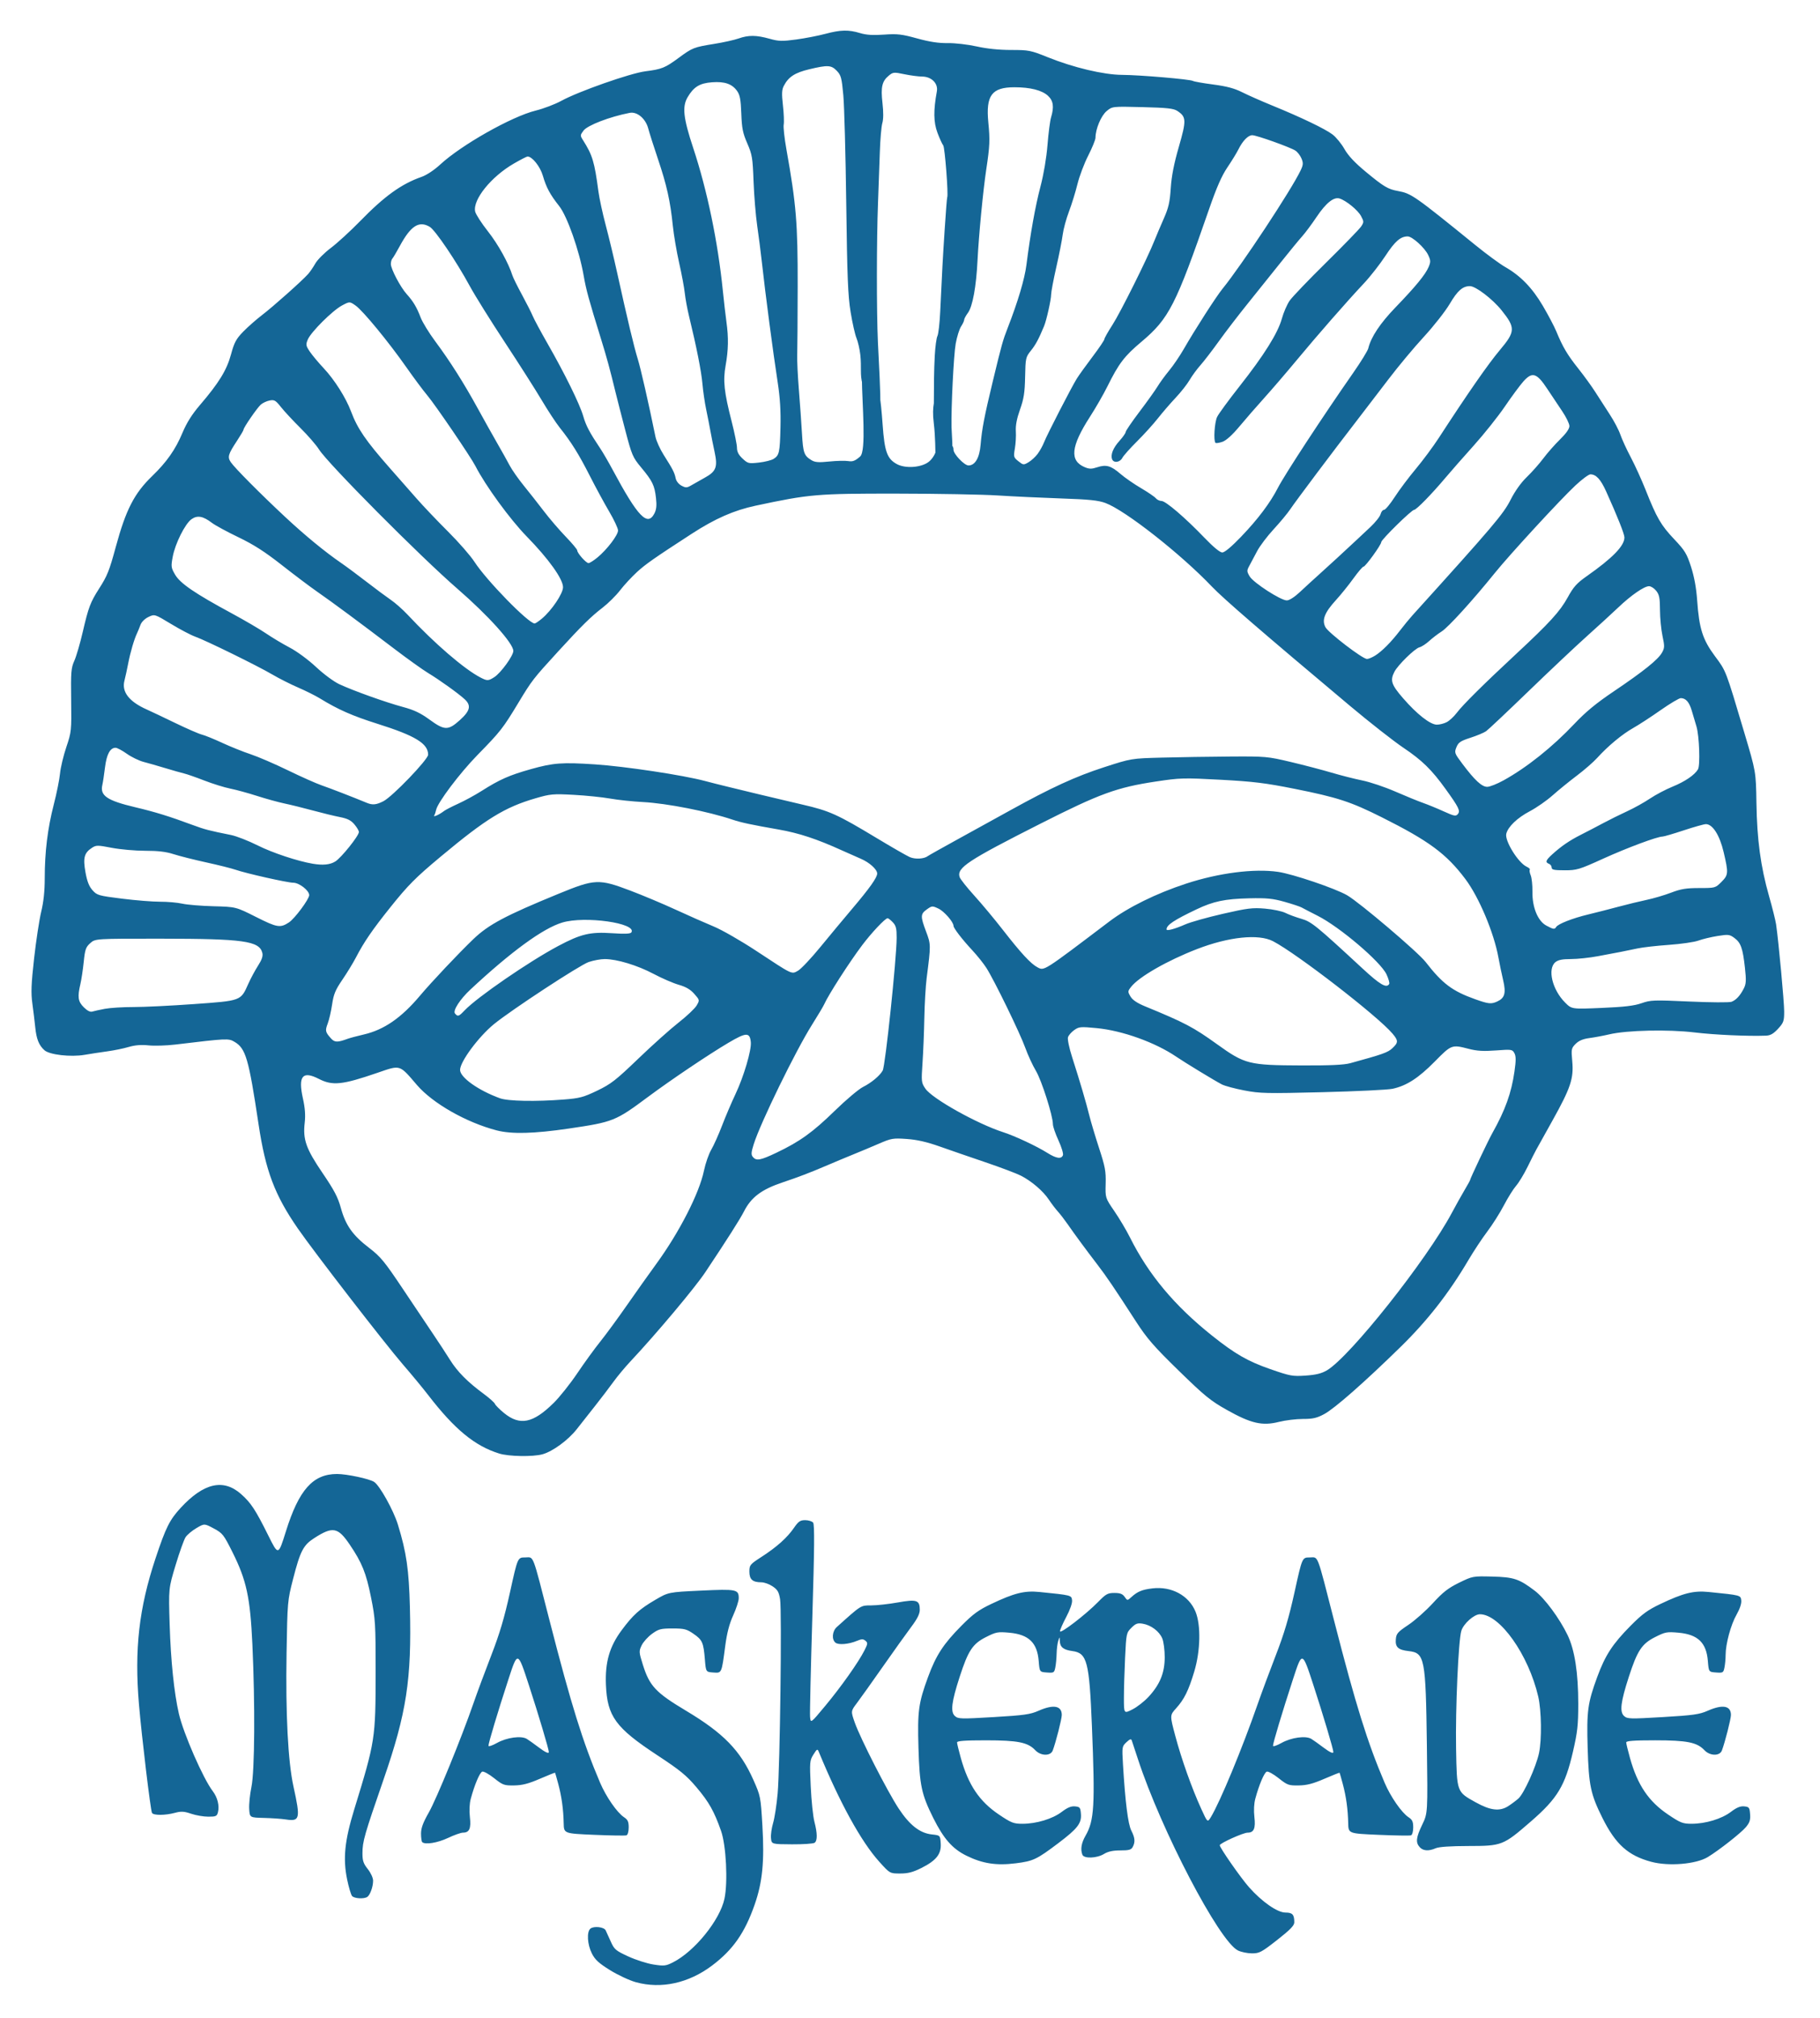 <svg xmlns:inkscape="http://www.inkscape.org/namespaces/inkscape" xmlns:sodipodi="http://sodipodi.sourceforge.net/DTD/sodipodi-0.dtd" xmlns="http://www.w3.org/2000/svg" xmlns:svg="http://www.w3.org/2000/svg" width="332mm" height="368mm" viewBox="0 0 332 368" id="svg5" xml:space="preserve" inkscape:version="1.2.2 (732a01da63, 2022-12-09)" sodipodi:docname="Logo Maskerade 2023 Netagent24 gro.svg"><defs id="defs2"></defs><g inkscape:label="Ebene 1" inkscape:groupmode="layer" id="layer1"><path style="fill:#146696;fill-opacity:1;stroke-width:0.325;stroke-dasharray:none" d="m 115.98,361.456 c -1.158,-0.319 -3.27,-1.304 -4.695,-2.188 -2.065,-1.282 -2.738,-1.901 -3.319,-3.05 -0.83,-1.644 -0.965,-3.944 -0.264,-4.525 0.617,-0.512 2.485,-0.306 2.78,0.306 0.128,0.267 0.547,1.189 0.931,2.048 0.642,1.439 0.894,1.654 3.185,2.712 1.368,0.632 3.443,1.297 4.611,1.478 1.936,0.3 2.25,0.264 3.575,-0.408 3.928,-1.993 8.546,-7.703 9.37,-11.586 0.646,-3.046 0.31,-9.72 -0.623,-12.375 -1.258,-3.577 -2.197,-5.246 -4.467,-7.933 -1.845,-2.184 -2.974,-3.108 -7.203,-5.89 -7.565,-4.978 -9.088,-7.067 -9.328,-12.791 -0.174,-4.141 0.642,-6.981 2.864,-9.974 2.068,-2.786 3.239,-3.844 6.127,-5.536 2.411,-1.413 2.411,-1.413 8.348,-1.692 6.484,-0.305 6.887,-0.224 6.887,1.395 0,0.488 -0.455,1.891 -1.012,3.117 -0.707,1.557 -1.143,3.226 -1.446,5.529 -0.673,5.117 -0.624,5.008 -2.195,4.894 -1.337,-0.098 -1.337,-0.098 -1.522,-2.364 -0.255,-3.117 -0.461,-3.58 -2.08,-4.694 -1.259,-0.866 -1.675,-0.972 -3.815,-0.972 -2.16,0 -2.539,0.099 -3.756,0.98 -0.744,0.539 -1.594,1.485 -1.888,2.101 -0.51,1.069 -0.5,1.232 0.223,3.534 1.217,3.881 2.342,5.079 7.877,8.389 6.828,4.084 9.888,7.223 12.278,12.598 1.311,2.947 1.338,3.081 1.649,8.338 0.389,6.55 0.018,10.333 -1.417,14.436 -1.795,5.133 -3.943,8.208 -7.737,11.073 -4.284,3.235 -9.295,4.332 -13.938,3.052 z m 109.839,-5.784 c -3.424,-1.688 -14,-21.924 -18.249,-34.918 -0.524,-1.603 -1.024,-3.118 -1.112,-3.367 -0.122,-0.348 -0.35,-0.273 -0.98,0.319 -0.803,0.754 -0.817,0.846 -0.628,4.015 0.407,6.836 0.919,10.911 1.518,12.086 0.677,1.328 0.744,2.095 0.261,2.997 -0.274,0.511 -0.688,0.626 -2.259,0.626 -1.352,0 -2.238,0.192 -2.984,0.646 -1.312,0.8 -3.654,0.881 -3.94,0.137 -0.38,-0.991 -0.189,-2.138 0.581,-3.477 1.59,-2.767 1.746,-5.458 1.159,-19.97 -0.476,-11.776 -0.88,-13.329 -3.557,-13.688 -1.631,-0.219 -2.256,-0.711 -2.297,-1.813 -0.032,-0.851 -0.032,-0.851 -0.292,-0.041 -0.143,0.445 -0.274,1.483 -0.291,2.307 -0.018,0.824 -0.125,1.96 -0.238,2.526 -0.195,0.977 -0.272,1.023 -1.538,0.931 -1.332,-0.098 -1.332,-0.098 -1.494,-2.098 -0.271,-3.343 -1.822,-4.837 -5.353,-5.158 -2.115,-0.192 -2.42,-0.135 -4.275,0.801 -2.423,1.223 -3.238,2.457 -4.797,7.266 -1.477,4.555 -1.697,6.367 -0.864,7.121 0.599,0.542 1.041,0.555 7.074,0.198 5.551,-0.328 6.673,-0.486 8.173,-1.148 2.736,-1.207 4.251,-0.936 4.251,0.761 0,0.729 -1.091,5.011 -1.652,6.485 -0.396,1.041 -2.185,1.005 -3.19,-0.065 -1.343,-1.43 -3.18,-1.797 -8.977,-1.797 -3.86,0 -5.285,0.103 -5.285,0.384 0,0.211 0.308,1.486 0.685,2.833 1.384,4.945 3.39,7.921 6.958,10.322 2.259,1.519 2.666,1.679 4.286,1.679 2.55,0 5.482,-0.887 7.166,-2.167 1.05,-0.798 1.718,-1.075 2.428,-1.005 0.897,0.088 0.988,0.208 1.077,1.428 0.122,1.663 -0.65,2.652 -4.11,5.264 -3.957,2.987 -4.582,3.284 -7.769,3.686 -3.543,0.447 -6.074,0.058 -9.005,-1.385 -2.555,-1.258 -4.155,-3.076 -6.055,-6.88 -2.154,-4.314 -2.496,-5.934 -2.698,-12.779 -0.198,-6.708 0.002,-8.184 1.753,-12.945 1.453,-3.953 2.798,-6.013 6.092,-9.336 2.113,-2.131 3.112,-2.861 5.423,-3.96 4.21,-2.002 6.076,-2.466 8.808,-2.19 5.843,0.59 5.835,0.588 5.942,1.515 0.059,0.509 -0.364,1.725 -1.052,3.022 -0.633,1.193 -1.151,2.374 -1.151,2.625 0,0.564 4.748,-3.083 6.949,-5.338 1.431,-1.466 1.756,-1.646 2.977,-1.646 1.043,0 1.489,0.169 1.867,0.71 0.497,0.71 0.497,0.71 1.233,0.041 1.118,-1.019 1.96,-1.365 3.858,-1.588 3.469,-0.407 6.62,1.298 7.833,4.237 1.011,2.45 0.912,7.166 -0.23,10.951 -1.049,3.48 -1.822,5.04 -3.316,6.693 -1.142,1.264 -1.142,1.264 -0.13,5.053 1.134,4.249 2.994,9.478 4.718,13.259 1.151,2.526 1.151,2.526 1.772,1.504 1.663,-2.735 5.724,-12.531 8.482,-20.462 0.712,-2.048 2.218,-6.103 3.346,-9.012 1.543,-3.978 2.394,-6.847 3.436,-11.575 1.384,-6.287 1.384,-6.287 2.744,-6.287 1.643,0 1.22,-1.097 4.496,11.656 3.912,15.232 6.032,22.029 9.172,29.407 1.098,2.58 3.115,5.488 4.384,6.319 0.676,0.443 0.843,0.809 0.843,1.85 0,0.745 -0.173,1.36 -0.405,1.444 -0.223,0.08 -2.882,0.039 -5.909,-0.091 -5.504,-0.237 -5.504,-0.237 -5.544,-2.105 -0.055,-2.568 -0.378,-4.9 -0.997,-7.198 -0.288,-1.069 -0.546,-1.977 -0.574,-2.019 -0.028,-0.042 -1.28,0.455 -2.781,1.104 -2.081,0.899 -3.195,1.187 -4.686,1.209 -1.829,0.027 -2.066,-0.059 -3.662,-1.329 -0.939,-0.747 -1.911,-1.28 -2.161,-1.184 -0.464,0.178 -1.407,2.409 -2.09,4.945 -0.234,0.868 -0.297,2.161 -0.162,3.322 0.242,2.086 -0.091,2.856 -1.235,2.856 -0.799,0 -5.086,1.933 -5.086,2.293 0,0.459 3.811,5.926 5.325,7.638 2.356,2.665 5.187,4.639 6.652,4.639 1.294,0 1.621,0.36 1.621,1.788 0,0.58 -0.75,1.351 -3.124,3.211 -2.869,2.248 -3.246,2.447 -4.614,2.441 -0.819,-0.005 -1.965,-0.242 -2.547,-0.528 z m 17.408,-36.19 c 0,-0.498 -1.886,-6.822 -3.623,-12.147 -2.053,-6.296 -2.053,-6.296 -3.737,-1.133 -1.967,6.029 -3.649,11.626 -3.649,12.141 0,0.199 0.692,-0.028 1.538,-0.503 1.795,-1.009 4.442,-1.37 5.458,-0.744 0.375,0.231 1.308,0.894 2.072,1.473 1.268,0.96 1.94,1.277 1.94,0.914 z m -33.718,-10.05 c 2.087,-2.264 2.952,-4.378 2.956,-7.226 0.002,-1.297 -0.199,-2.841 -0.446,-3.433 -0.544,-1.302 -2.062,-2.441 -3.58,-2.688 -0.937,-0.152 -1.275,-0.028 -2.054,0.75 -0.912,0.912 -0.937,1.032 -1.148,5.434 -0.119,2.476 -0.216,5.792 -0.216,7.369 0,2.868 0,2.868 1.551,2.082 0.853,-0.432 2.175,-1.463 2.937,-2.29 z m -145.291,36.305 c -0.198,-0.239 -0.599,-1.586 -0.891,-2.995 -0.791,-3.818 -0.462,-7.078 1.294,-12.794 3.836,-12.489 3.892,-12.848 3.899,-25.06 0.005,-8.854 -0.043,-9.632 -0.844,-13.631 -0.886,-4.42 -1.649,-6.309 -3.882,-9.601 -2.154,-3.177 -3.091,-3.348 -6.465,-1.183 -2.002,1.285 -2.554,2.349 -3.865,7.454 -1.017,3.959 -1.032,4.134 -1.19,13.562 -0.185,11.05 0.267,19.778 1.26,24.284 1.301,5.907 1.183,6.409 -1.413,6.007 -0.76,-0.118 -2.548,-0.243 -3.972,-0.277 -2.59,-0.063 -2.59,-0.063 -2.69,-1.625 -0.055,-0.859 0.127,-2.66 0.405,-4.001 0.603,-2.914 0.684,-15.036 0.174,-26.06 -0.394,-8.532 -1.072,-11.66 -3.635,-16.783 -1.601,-3.2 -1.801,-3.454 -3.41,-4.316 -1.709,-0.916 -1.709,-0.916 -3.159,-0.066 -0.798,0.467 -1.688,1.213 -1.979,1.656 -0.291,0.443 -1.109,2.732 -1.819,5.085 -1.29,4.278 -1.29,4.278 -1.088,10.821 0.206,6.645 0.809,12.477 1.684,16.284 0.827,3.598 4.421,11.82 6.168,14.11 0.88,1.153 1.258,2.668 0.962,3.848 -0.185,0.737 -0.366,0.821 -1.761,0.821 -0.855,0 -2.264,-0.241 -3.13,-0.537 -1.305,-0.445 -1.815,-0.473 -2.976,-0.162 -1.773,0.474 -3.877,0.483 -4.165,0.018 -0.26,-0.421 -1.874,-13.859 -2.38,-19.816 -0.85,-10.018 0.003,-17.533 3.025,-26.614 1.874,-5.631 2.572,-7.029 4.62,-9.241 4.169,-4.503 7.753,-5.32 10.958,-2.498 1.816,1.599 2.646,2.86 5.007,7.61 1.811,3.642 1.811,3.642 3.192,-0.777 2.376,-7.602 4.934,-10.474 9.329,-10.474 1.799,0 5.902,0.877 6.773,1.447 1.023,0.67 3.533,5.179 4.331,7.78 1.569,5.114 2.012,8.176 2.19,15.131 0.335,13.084 -0.603,19.204 -4.805,31.348 -3.525,10.189 -3.843,11.301 -3.848,13.458 -0.003,1.355 0.172,1.877 0.968,2.878 0.556,0.7 0.971,1.609 0.971,2.128 0,1.106 -0.552,2.629 -1.073,2.96 -0.63,0.401 -2.383,0.287 -2.77,-0.179 z m 96.17,-6.254 c -3.295,-3.65 -7.195,-10.736 -11.023,-20.025 -0.245,-0.595 -0.324,-0.556 -0.98,0.486 -0.68,1.081 -0.703,1.351 -0.495,5.823 0.12,2.579 0.42,5.464 0.667,6.411 0.556,2.136 0.571,3.46 0.044,3.857 -0.223,0.167 -2.08,0.294 -4.128,0.282 -3.724,-0.021 -3.724,-0.021 -3.83,-1.135 -0.058,-0.612 0.115,-1.851 0.385,-2.752 0.27,-0.901 0.642,-3.314 0.826,-5.362 0.432,-4.808 0.793,-33.339 0.448,-35.443 -0.217,-1.324 -0.457,-1.738 -1.361,-2.347 -0.604,-0.407 -1.523,-0.74 -2.043,-0.74 -1.608,0 -2.197,-0.52 -2.197,-1.938 0,-1.213 0.097,-1.331 2.238,-2.716 2.786,-1.802 4.658,-3.479 5.9,-5.284 0.807,-1.172 1.131,-1.395 2.038,-1.395 0.593,0 1.245,0.201 1.448,0.446 0.278,0.335 0.243,4.637 -0.143,17.305 -0.282,9.272 -0.468,17.413 -0.412,18.09 0.102,1.232 0.102,1.232 2.788,-1.999 2.895,-3.482 6.04,-7.93 7.136,-10.093 0.611,-1.205 0.629,-1.388 0.179,-1.761 -0.41,-0.34 -0.691,-0.338 -1.528,0.013 -1.522,0.636 -3.394,0.795 -3.946,0.336 -0.719,-0.597 -0.588,-2.096 0.249,-2.848 4.508,-4.053 4.337,-3.946 6.299,-3.946 1.012,0 3.19,-0.241 4.84,-0.536 3.435,-0.614 3.998,-0.426 3.998,1.337 0,0.745 -0.446,1.64 -1.555,3.117 -0.855,1.14 -3.188,4.403 -5.184,7.252 -1.996,2.849 -4.129,5.842 -4.74,6.651 -1.11,1.47 -1.11,1.47 -0.375,3.562 1.011,2.876 5.953,12.547 7.995,15.646 2.007,3.045 3.876,4.505 6.065,4.739 1.518,0.162 1.518,0.162 1.615,1.656 0.125,1.923 -0.815,3.105 -3.561,4.477 -1.522,0.76 -2.414,0.99 -3.847,0.99 -1.865,0 -1.865,0 -3.809,-2.154 z m 140.829,0.023 c -4.221,-1.135 -6.502,-3.183 -8.904,-7.994 -2.154,-4.314 -2.496,-5.934 -2.698,-12.779 -0.198,-6.708 0.002,-8.184 1.753,-12.945 1.453,-3.953 2.798,-6.013 6.092,-9.336 2.113,-2.131 3.112,-2.861 5.423,-3.96 4.21,-2.002 6.076,-2.466 8.808,-2.19 5.889,0.595 5.834,0.581 5.946,1.557 0.063,0.551 -0.269,1.545 -0.866,2.59 -1.038,1.817 -1.989,5.328 -1.989,7.342 0,0.679 -0.093,1.697 -0.206,2.263 -0.195,0.977 -0.272,1.023 -1.538,0.931 -1.332,-0.098 -1.332,-0.098 -1.494,-2.098 -0.271,-3.343 -1.822,-4.837 -5.353,-5.158 -2.115,-0.192 -2.42,-0.135 -4.275,0.801 -2.423,1.223 -3.238,2.457 -4.797,7.266 -1.477,4.555 -1.697,6.367 -0.864,7.121 0.599,0.542 1.041,0.555 7.074,0.198 5.551,-0.328 6.673,-0.486 8.173,-1.148 2.736,-1.207 4.251,-0.936 4.251,0.761 0,0.729 -1.091,5.011 -1.652,6.485 -0.396,1.041 -2.185,1.005 -3.19,-0.065 -1.343,-1.43 -3.18,-1.797 -8.977,-1.797 -3.86,0 -5.285,0.103 -5.285,0.384 0,0.211 0.308,1.486 0.685,2.833 1.384,4.945 3.39,7.921 6.958,10.322 2.258,1.519 2.666,1.679 4.285,1.679 2.55,0 5.482,-0.887 7.166,-2.167 1.05,-0.798 1.718,-1.075 2.428,-1.005 0.897,0.088 0.988,0.208 1.077,1.428 0.078,1.06 -0.081,1.543 -0.775,2.368 -0.897,1.066 -4.916,4.22 -6.939,5.447 -2.148,1.302 -7.138,1.72 -10.32,0.864 z m -42.237,-2.67 c -0.771,-0.852 -0.668,-1.766 0.467,-4.119 1.003,-2.08 1.003,-2.08 0.841,-14.469 -0.208,-15.888 -0.391,-16.835 -3.315,-17.165 -1.928,-0.217 -2.471,-0.716 -2.351,-2.157 0.087,-1.035 0.335,-1.319 2.279,-2.618 1.2,-0.801 3.216,-2.587 4.48,-3.968 1.839,-2.008 2.795,-2.753 4.78,-3.724 2.462,-1.203 2.509,-1.212 6.037,-1.124 3.95,0.098 4.923,0.422 7.777,2.591 1.804,1.371 4.496,5.009 5.981,8.083 1.297,2.685 1.949,6.89 1.946,12.55 -0.002,3.873 -0.143,5.141 -0.967,8.709 -1.432,6.203 -2.821,8.509 -7.639,12.691 -5.1,4.427 -5.289,4.501 -11.464,4.51 -3.239,0.005 -5.342,0.148 -5.93,0.405 -1.287,0.561 -2.301,0.494 -2.924,-0.195 z m 16.139,-7.476 c 0.534,-0.34 1.366,-0.959 1.847,-1.375 1.006,-0.868 3.233,-5.765 3.776,-8.3 0.524,-2.45 0.453,-7.748 -0.138,-10.296 -1.773,-7.646 -6.999,-15.024 -10.641,-15.024 -1.062,0 -2.974,1.699 -3.388,3.011 -0.534,1.693 -1.092,14.179 -0.96,21.482 0.145,7.998 0.099,7.873 3.596,9.813 2.677,1.485 4.353,1.68 5.909,0.689 z m -198.101,6.557 c -0.119,-0.119 -0.216,-0.822 -0.216,-1.564 0,-0.996 0.368,-1.993 1.41,-3.823 1.417,-2.486 5.978,-13.635 8.172,-19.977 0.647,-1.87 2.099,-5.779 3.227,-8.688 1.541,-3.975 2.394,-6.85 3.435,-11.575 1.384,-6.287 1.384,-6.287 2.744,-6.287 1.643,0 1.22,-1.097 4.496,11.656 3.912,15.232 6.032,22.029 9.172,29.407 1.098,2.58 3.115,5.488 4.384,6.319 0.676,0.443 0.843,0.809 0.843,1.85 0,0.745 -0.173,1.36 -0.405,1.444 -0.223,0.08 -2.882,0.039 -5.909,-0.091 -5.504,-0.237 -5.504,-0.237 -5.544,-2.105 -0.055,-2.568 -0.378,-4.9 -0.997,-7.198 -0.288,-1.069 -0.546,-1.977 -0.574,-2.019 -0.028,-0.042 -1.28,0.455 -2.781,1.104 -2.081,0.899 -3.195,1.187 -4.686,1.209 -1.829,0.027 -2.066,-0.059 -3.662,-1.329 -0.939,-0.747 -1.911,-1.28 -2.161,-1.184 -0.464,0.178 -1.407,2.409 -2.09,4.945 -0.234,0.868 -0.297,2.161 -0.162,3.322 0.244,2.099 -0.091,2.855 -1.261,2.856 -0.379,1.3e-4 -1.613,0.437 -2.742,0.971 -1.905,0.901 -4.181,1.267 -4.693,0.755 z M 100.115,319.482 c 0,-0.498 -1.886,-6.822 -3.623,-12.147 -2.053,-6.296 -2.053,-6.296 -3.737,-1.133 -1.967,6.029 -3.649,11.626 -3.649,12.141 0,0.199 0.692,-0.028 1.538,-0.503 1.795,-1.009 4.442,-1.37 5.458,-0.744 0.375,0.231 1.308,0.894 2.072,1.473 1.268,0.96 1.941,1.277 1.941,0.914 z m -9.066,-54.43 c -4.454,-1.385 -8.137,-4.419 -12.952,-10.674 -0.96,-1.247 -3.016,-3.735 -4.57,-5.529 -3.303,-3.815 -16.204,-20.502 -19.2,-24.835 -4.229,-6.117 -5.886,-10.514 -7.163,-19.013 -1.803,-11.993 -2.332,-13.808 -4.385,-15.02 -1.099,-0.649 -1.319,-0.639 -10.814,0.499 -1.599,0.192 -3.791,0.258 -4.871,0.147 -1.345,-0.138 -2.488,-0.046 -3.628,0.293 -0.915,0.272 -2.657,0.629 -3.871,0.794 -1.214,0.165 -3.093,0.453 -4.175,0.639 -2.526,0.436 -6.398,-0.01 -7.318,-0.843 -1.004,-0.908 -1.454,-2.029 -1.669,-4.156 -0.108,-1.068 -0.347,-3.031 -0.53,-4.361 -0.269,-1.954 -0.207,-3.538 0.321,-8.256 0.36,-3.211 0.943,-7.03 1.295,-8.486 0.432,-1.785 0.641,-3.767 0.641,-6.084 0,-4.801 0.526,-9.098 1.647,-13.448 0.528,-2.048 1.042,-4.598 1.142,-5.666 0.101,-1.068 0.616,-3.231 1.146,-4.805 0.939,-2.793 0.961,-2.999 0.887,-8.58 -0.068,-5.139 -0.01,-5.866 0.579,-7.175 0.36,-0.801 1.056,-3.189 1.547,-5.306 1.031,-4.444 1.379,-5.365 2.961,-7.838 1.507,-2.356 1.866,-3.251 3.055,-7.627 1.846,-6.79 3.368,-9.752 6.628,-12.902 2.66,-2.57 4.249,-4.834 5.519,-7.862 0.781,-1.863 1.739,-3.388 3.195,-5.089 3.474,-4.056 4.892,-6.364 5.67,-9.228 0.597,-2.197 0.935,-2.828 2.224,-4.155 0.836,-0.861 2.395,-2.233 3.463,-3.05 2.018,-1.542 7.225,-6.177 8.364,-7.444 0.359,-0.4 0.96,-1.274 1.335,-1.943 0.375,-0.669 1.649,-1.945 2.832,-2.835 1.182,-0.89 3.582,-3.088 5.332,-4.883 4.464,-4.578 7.529,-6.786 11.214,-8.076 0.923,-0.323 2.306,-1.238 3.4,-2.249 3.87,-3.577 13.042,-8.76 17.409,-9.837 1.438,-0.355 3.55,-1.158 4.695,-1.785 3.122,-1.711 12.584,-5.035 15.32,-5.381 2.999,-0.38 3.604,-0.624 6.082,-2.452 2.508,-1.85 2.756,-1.947 6.506,-2.551 1.654,-0.266 3.641,-0.707 4.415,-0.981 1.81,-0.639 3.246,-0.627 5.641,0.044 1.689,0.474 2.295,0.491 4.878,0.141 1.622,-0.22 4.007,-0.682 5.3,-1.027 2.807,-0.748 4.242,-0.781 6.342,-0.143 1.135,0.344 2.346,0.422 4.371,0.279 2.437,-0.172 3.222,-0.082 6.039,0.694 2.292,0.631 3.928,0.88 5.601,0.854 1.318,-0.021 3.644,0.248 5.258,0.607 1.881,0.419 4.085,0.645 6.291,0.645 3.219,0 3.566,0.068 6.656,1.314 4.708,1.898 10.219,3.207 13.591,3.227 3.266,0.02 12.433,0.804 12.921,1.106 0.188,0.116 1.852,0.409 3.698,0.652 2.451,0.322 3.871,0.7 5.268,1.403 1.052,0.529 3.521,1.621 5.489,2.425 5.307,2.17 9.67,4.265 11.008,5.285 0.652,0.497 1.629,1.691 2.172,2.652 0.683,1.211 1.884,2.491 3.908,4.166 3.272,2.708 4.032,3.161 5.871,3.494 2.416,0.438 3.009,0.853 14.1,9.853 2.048,1.662 4.498,3.462 5.444,4.001 2.793,1.59 4.934,3.796 6.864,7.073 0.977,1.659 2.081,3.752 2.453,4.652 1.192,2.882 2.008,4.26 4.011,6.781 1.077,1.356 2.487,3.303 3.133,4.326 0.646,1.024 1.816,2.837 2.6,4.03 0.784,1.193 1.66,2.858 1.947,3.7 0.287,0.842 1.144,2.707 1.905,4.144 0.761,1.438 1.98,4.119 2.71,5.959 2.011,5.071 2.793,6.42 5.197,8.96 1.963,2.074 2.304,2.632 3.084,5.051 0.582,1.805 0.957,3.861 1.116,6.119 0.36,5.137 1.003,7.153 3.239,10.162 2.056,2.767 1.927,2.43 5.362,13.96 2.122,7.123 2.122,7.123 2.209,12.789 0.102,6.695 0.771,11.638 2.298,16.999 0.609,2.137 1.19,4.468 1.292,5.181 0.467,3.271 1.474,14.118 1.472,15.864 0,1.764 -0.105,2.057 -1.117,3.159 -0.825,0.898 -1.393,1.225 -2.184,1.256 -3.283,0.129 -9.37,-0.144 -13.049,-0.586 -4.812,-0.578 -12.326,-0.41 -15.542,0.346 -1.068,0.251 -2.7,0.557 -3.627,0.679 -1.18,0.156 -1.934,0.472 -2.518,1.056 -0.791,0.791 -0.823,0.955 -0.622,3.174 0.284,3.138 -0.28,4.834 -3.592,10.782 -1.452,2.608 -2.803,5.034 -3.001,5.39 -0.198,0.356 -0.897,1.74 -1.554,3.076 -0.656,1.336 -1.601,2.894 -2.099,3.463 -0.498,0.569 -1.5,2.171 -2.227,3.562 -0.727,1.39 -2.086,3.537 -3.021,4.77 -0.935,1.233 -2.501,3.602 -3.48,5.263 -3.531,5.989 -7.468,11.023 -12.365,15.807 -6.631,6.48 -11.992,11.193 -13.903,12.223 -1.348,0.727 -2.064,0.89 -3.896,0.89 -1.234,0 -3.209,0.243 -4.39,0.539 -3.024,0.76 -5.079,0.286 -9.476,-2.185 -2.995,-1.683 -4.054,-2.547 -8.799,-7.176 -4.55,-4.439 -5.771,-5.845 -7.805,-8.986 -4.044,-6.247 -5.348,-8.169 -7.029,-10.361 -2.049,-2.673 -4.095,-5.449 -5.403,-7.334 -0.563,-0.811 -1.372,-1.86 -1.798,-2.331 -0.426,-0.472 -1.164,-1.443 -1.64,-2.158 -1.047,-1.574 -3.145,-3.373 -5.102,-4.373 -0.795,-0.406 -3.704,-1.505 -6.464,-2.441 -2.76,-0.936 -6.519,-2.233 -8.353,-2.882 -2.338,-0.827 -4.13,-1.236 -5.998,-1.368 -2.497,-0.176 -2.815,-0.123 -5.084,0.858 -1.331,0.575 -3.44,1.459 -4.687,1.963 -1.247,0.505 -3.505,1.449 -5.019,2.098 -2.762,1.185 -5.06,2.062 -7.771,2.967 -3.934,1.313 -5.82,2.725 -7.153,5.355 -0.71,1.4 -3.118,5.183 -7.029,11.043 -1.917,2.872 -8.948,11.247 -13.641,16.249 -1.003,1.069 -2.401,2.744 -3.107,3.723 -0.706,0.979 -2.204,2.946 -3.328,4.371 -1.124,1.425 -2.655,3.366 -3.401,4.314 -1.563,1.986 -4.369,4.038 -6.227,4.554 -1.759,0.488 -6.152,0.413 -7.919,-0.137 z m 9.92,-9.186 c 1.093,-1.077 3.046,-3.528 4.339,-5.447 1.293,-1.919 3.173,-4.508 4.176,-5.755 1.003,-1.247 3.195,-4.233 4.87,-6.638 1.675,-2.404 4.073,-5.78 5.33,-7.503 4.235,-5.803 7.878,-12.919 8.734,-17.059 0.271,-1.311 0.866,-3.02 1.322,-3.799 0.456,-0.779 1.347,-2.766 1.979,-4.417 0.632,-1.65 1.736,-4.239 2.453,-5.753 1.509,-3.186 2.935,-8.022 2.79,-9.463 -0.182,-1.815 -0.835,-1.797 -4.066,0.112 -3.628,2.143 -10.518,6.779 -14.71,9.897 -5.911,4.397 -6.325,4.562 -14.421,5.755 -6.351,0.936 -10.45,1.04 -13.165,0.333 -5.545,-1.444 -11.671,-4.931 -14.544,-8.278 -3.243,-3.779 -2.94,-3.686 -7.21,-2.218 -6.423,2.207 -8.182,2.389 -10.691,1.103 -2.983,-1.528 -3.805,-0.508 -2.893,3.591 0.382,1.718 0.481,3.042 0.326,4.378 -0.359,3.093 0.233,4.768 3.254,9.207 2.131,3.132 2.804,4.416 3.345,6.389 0.861,3.139 2.154,4.964 5.139,7.249 2.1,1.609 2.81,2.471 6.166,7.493 2.086,3.121 4.594,6.861 5.574,8.311 0.979,1.45 2.343,3.534 3.03,4.632 1.355,2.164 3.19,4.015 6.136,6.186 1.035,0.763 1.958,1.587 2.052,1.832 0.094,0.245 0.838,0.992 1.654,1.661 2.885,2.364 5.287,1.884 9.027,-1.801 z m 141.084,-5.98 c 4.175,-2.447 18.197,-20.113 22.776,-28.696 0.713,-1.336 1.753,-3.2 2.312,-4.142 0.559,-0.943 1.016,-1.767 1.016,-1.831 0,-0.255 3.307,-7.229 4.076,-8.597 2.339,-4.157 3.471,-7.306 4.03,-11.213 0.29,-2.028 0.288,-2.798 -0.01,-3.355 -0.372,-0.694 -0.504,-0.714 -3.368,-0.499 -2.258,0.169 -3.46,0.1 -4.954,-0.288 -3.107,-0.805 -3.148,-0.789 -6.216,2.322 -2.965,3.007 -5.143,4.411 -7.695,4.959 -0.862,0.185 -6.594,0.463 -12.738,0.618 -10.237,0.258 -11.432,0.231 -14.298,-0.317 -1.72,-0.329 -3.563,-0.824 -4.094,-1.098 -1.289,-0.667 -6.696,-3.953 -8.319,-5.056 -3.835,-2.607 -9.839,-4.763 -14.509,-5.21 -2.955,-0.283 -3.242,-0.258 -4.109,0.359 -0.513,0.365 -1.024,0.952 -1.135,1.304 -0.114,0.358 0.22,1.961 0.758,3.634 1.416,4.412 2.541,8.225 3.128,10.602 0.286,1.158 1.091,3.853 1.789,5.99 1.103,3.376 1.261,4.225 1.199,6.476 -0.071,2.59 -0.071,2.59 1.592,5.019 0.915,1.336 2.192,3.485 2.837,4.776 3.399,6.798 8.134,12.46 14.988,17.923 4.185,3.336 6.511,4.672 10.626,6.102 3.629,1.262 4.049,1.338 6.433,1.175 1.888,-0.129 2.897,-0.378 3.885,-0.957 z M 141.634,210.203 c 4.254,-2.023 6.625,-3.725 10.62,-7.625 2.053,-2.004 4.385,-3.97 5.181,-4.37 1.531,-0.768 3.082,-2.063 3.588,-2.996 0.479,-0.884 2.523,-20.319 2.543,-24.188 0.01,-1.703 -0.118,-2.221 -0.693,-2.833 -0.387,-0.412 -0.819,-0.749 -0.959,-0.749 -0.435,0 -2.932,2.648 -4.64,4.92 -2.384,3.171 -6.162,9.05 -6.933,10.79 -0.159,0.36 -1.159,2.035 -2.221,3.724 -3,4.768 -9.396,17.872 -10.622,21.762 -0.476,1.509 -0.504,1.923 -0.161,2.337 0.628,0.757 1.364,0.624 4.298,-0.771 z m 52.267,0.448 c 0.106,-0.276 -0.263,-1.489 -0.82,-2.697 -0.557,-1.208 -1.012,-2.535 -1.012,-2.949 0,-1.533 -2.058,-7.995 -3.099,-9.732 -0.592,-0.987 -1.466,-2.881 -1.943,-4.209 -0.963,-2.681 -5.64,-12.285 -7.089,-14.556 -0.511,-0.801 -1.676,-2.258 -2.588,-3.238 -1.837,-1.972 -3.412,-4.02 -3.412,-4.436 0,-0.699 -1.7,-2.652 -2.738,-3.144 -1.119,-0.531 -1.192,-0.526 -2.124,0.138 -1.177,0.838 -1.192,1.261 -0.139,4.057 0.88,2.338 0.881,2.413 0.106,8.436 -0.185,1.442 -0.378,4.72 -0.427,7.285 -0.049,2.565 -0.199,6.266 -0.333,8.225 -0.234,3.422 -0.213,3.606 0.529,4.695 1.241,1.82 9.442,6.406 14.192,7.936 2.153,0.693 6.108,2.547 8.077,3.786 1.615,1.016 2.535,1.148 2.821,0.404 z m -91.034,-10.151 c 2.861,-0.225 3.569,-0.414 6.082,-1.621 2.505,-1.203 3.398,-1.899 7.486,-5.828 2.553,-2.454 5.862,-5.417 7.355,-6.586 1.492,-1.168 2.972,-2.567 3.287,-3.107 0.572,-0.98 0.571,-0.987 -0.423,-2.118 -0.71,-0.808 -1.527,-1.287 -2.84,-1.663 -1.014,-0.291 -3.082,-1.186 -4.596,-1.99 -2.936,-1.558 -6.693,-2.698 -8.898,-2.698 -0.741,0 -2.063,0.244 -2.937,0.541 -1.626,0.554 -14.121,8.745 -17.278,11.326 -2.811,2.299 -6.18,6.848 -6.18,8.345 0,1.371 3.339,3.743 7.285,5.175 1.466,0.532 6.515,0.629 11.656,0.224 z m 143.446,-6.625 c 5.942,-1.628 6.853,-1.952 7.679,-2.729 1.107,-1.041 1.11,-1.377 0.023,-2.668 -2.661,-3.162 -17.445,-14.589 -21.798,-16.848 -2.637,-1.368 -8.048,-0.809 -13.852,1.433 -5.403,2.087 -10.58,5.048 -12.016,6.874 -0.643,0.818 -0.649,0.897 -0.127,1.78 0.373,0.632 1.216,1.2 2.667,1.796 7.243,2.978 8.799,3.797 13.13,6.91 5.075,3.648 5.794,3.829 15.39,3.865 5.226,0.02 7.752,-0.098 8.904,-0.413 z M 63.452,189.418 c 0.404,-0.149 1.712,-0.497 2.907,-0.774 3.695,-0.857 6.835,-3.022 10.237,-7.058 2.152,-2.553 7.071,-7.765 9.758,-10.338 2.772,-2.655 5.821,-4.277 15.542,-8.265 6.632,-2.721 7.339,-2.751 13.113,-0.565 2.226,0.843 5.941,2.404 8.256,3.47 2.315,1.066 5.434,2.444 6.93,3.063 1.503,0.621 4.982,2.616 7.771,4.454 6.733,4.438 6.403,4.283 7.617,3.599 0.547,-0.308 2.378,-2.25 4.07,-4.316 1.692,-2.066 4.317,-5.22 5.835,-7.01 3.15,-3.716 4.527,-5.658 4.527,-6.385 0,-0.75 -1.414,-2.026 -2.986,-2.695 -0.762,-0.324 -2.304,-1.008 -3.427,-1.518 -4.581,-2.084 -7.855,-3.165 -11.557,-3.814 -5.034,-0.882 -6.832,-1.267 -8.418,-1.8 -4.478,-1.506 -12.009,-2.984 -16.351,-3.21 -1.87,-0.097 -4.565,-0.384 -5.99,-0.637 -1.425,-0.253 -4.412,-0.558 -6.638,-0.678 -3.767,-0.203 -4.249,-0.159 -6.961,0.631 -5.624,1.638 -9.014,3.724 -17.322,10.658 -4.582,3.824 -5.925,5.177 -9.2,9.268 -3.236,4.043 -4.78,6.295 -6.226,9.085 -0.513,0.99 -1.628,2.817 -2.478,4.061 -1.28,1.873 -1.602,2.648 -1.877,4.514 -0.183,1.239 -0.544,2.809 -0.804,3.489 -0.497,1.3 -0.44,1.559 0.609,2.724 0.659,0.732 1.18,0.74 3.065,0.046 z m 21.303,-5.17 c 2.274,-2.397 11.727,-8.899 17.058,-11.734 4.139,-2.201 5.842,-2.607 9.824,-2.34 2.368,0.159 3.375,0.115 3.541,-0.153 1.042,-1.686 -8.472,-3.038 -12.611,-1.793 -3.52,1.059 -9.302,5.275 -16.74,12.204 -1.915,1.784 -3.261,3.865 -2.833,4.38 0.514,0.62 0.691,0.563 1.761,-0.565 z m -65.623,-0.287 c 0.959,-0.181 3.29,-0.326 5.181,-0.323 1.89,0.004 6.86,-0.238 11.045,-0.538 8.685,-0.621 8.545,-0.57 9.928,-3.677 0.436,-0.979 1.237,-2.473 1.781,-3.32 0.714,-1.112 0.932,-1.764 0.787,-2.344 -0.545,-2.172 -3.433,-2.576 -18.485,-2.587 -11.98,-0.009 -11.98,-0.009 -12.904,0.814 -0.809,0.721 -0.957,1.144 -1.189,3.401 -0.146,1.418 -0.418,3.234 -0.606,4.035 -0.562,2.4 -0.447,3.198 0.612,4.257 0.62,0.62 1.174,0.905 1.538,0.79 0.313,-0.098 1.354,-0.327 2.313,-0.508 z M 299.447,182.941 c 1.662,-0.584 2.226,-0.604 8.743,-0.308 3.831,0.174 7.283,0.195 7.67,0.047 0.843,-0.323 1.583,-1.129 2.255,-2.459 0.409,-0.809 0.443,-1.466 0.194,-3.724 -0.395,-3.579 -0.747,-4.584 -1.911,-5.445 -0.891,-0.659 -1.115,-0.686 -3.094,-0.37 -1.173,0.187 -2.741,0.564 -3.485,0.838 -0.743,0.273 -3.172,0.625 -5.398,0.782 -2.226,0.157 -4.776,0.445 -5.666,0.641 -0.89,0.196 -2.275,0.48 -3.076,0.631 -0.801,0.151 -2.695,0.509 -4.209,0.794 -1.514,0.286 -3.719,0.519 -4.902,0.52 -1.569,3.2e-4 -2.335,0.153 -2.837,0.567 -1.486,1.225 -0.573,5.022 1.771,7.366 1.211,1.212 1.211,1.212 6.69,0.977 4.112,-0.176 5.922,-0.39 7.255,-0.859 z m -26.322,-0.317 c 1.376,-0.627 1.627,-1.533 1.076,-3.88 -0.268,-1.141 -0.656,-3.005 -0.863,-4.144 -0.819,-4.519 -3.544,-10.989 -6.015,-14.281 -3.465,-4.617 -6.648,-6.971 -15.265,-11.287 -5.675,-2.843 -8.085,-3.628 -15.955,-5.198 -5.278,-1.053 -7.482,-1.322 -13.437,-1.643 -6.768,-0.365 -7.357,-0.349 -11.818,0.323 -7.121,1.072 -10.234,2.21 -21.09,7.705 -13.256,6.711 -15.244,8.024 -14.706,9.717 0.116,0.366 1.312,1.877 2.656,3.358 1.345,1.48 3.692,4.294 5.217,6.253 3.33,4.278 5.11,6.203 6.332,6.845 1.252,0.658 0.941,0.856 13.113,-8.363 3.389,-2.567 8.567,-5.119 13.984,-6.891 6.003,-1.964 12.402,-2.784 16.789,-2.151 2.672,0.386 10.413,3.008 12.592,4.265 2.261,1.305 12.927,10.366 14.328,12.172 3.068,3.955 4.869,5.306 9.066,6.799 2.4,0.854 2.897,0.904 3.996,0.403 z m -19.71,-3.186 c 0.105,-0.169 -0.119,-0.965 -0.496,-1.767 -1.085,-2.309 -8.519,-8.629 -12.549,-10.67 -1.303,-0.66 -2.615,-1.339 -2.914,-1.51 -0.299,-0.171 -1.71,-0.639 -3.135,-1.04 -2.158,-0.608 -3.239,-0.715 -6.476,-0.64 -4.379,0.102 -6.503,0.546 -9.552,1.999 -4.149,1.977 -5.484,2.866 -5.499,3.662 -0.008,0.345 1.459,-0.045 3.463,-0.921 0.928,-0.406 3.988,-1.265 6.799,-1.909 4.516,-1.035 5.414,-1.146 7.703,-0.952 1.425,0.12 3.1,0.473 3.723,0.783 0.623,0.31 1.935,0.795 2.914,1.077 1.829,0.527 2.658,1.201 11.123,9.034 3.239,2.998 4.391,3.669 4.894,2.855 z m 30.462,-10.404 c 0.344,-0.556 2.996,-1.593 5.812,-2.271 1.425,-0.343 3.902,-0.976 5.504,-1.407 1.603,-0.431 3.934,-0.998 5.181,-1.259 1.247,-0.262 3.257,-0.855 4.467,-1.317 1.784,-0.682 2.755,-0.841 5.132,-0.841 2.902,0 2.943,-0.011 4.033,-1.101 1.292,-1.292 1.317,-1.621 0.42,-5.442 -0.724,-3.086 -2.008,-5.113 -3.238,-5.113 -0.337,0 -2.154,0.51 -4.037,1.133 -1.883,0.623 -3.623,1.133 -3.867,1.133 -0.968,0 -6.441,2.038 -10.851,4.04 -4.367,1.983 -4.796,2.112 -7.016,2.112 -1.908,0 -2.365,-0.096 -2.365,-0.496 0,-0.273 -0.218,-0.58 -0.486,-0.682 -0.722,-0.277 -0.6,-0.645 0.567,-1.706 1.669,-1.518 3.171,-2.546 5.261,-3.601 1.069,-0.539 2.89,-1.488 4.047,-2.108 1.158,-0.62 3.124,-1.595 4.371,-2.166 1.247,-0.571 3.116,-1.61 4.153,-2.308 1.038,-0.699 2.911,-1.687 4.163,-2.196 2.246,-0.914 4.023,-2.127 4.614,-3.148 0.429,-0.742 0.24,-6.076 -0.276,-7.814 -0.238,-0.801 -0.628,-2.113 -0.867,-2.914 -0.459,-1.543 -1.071,-2.239 -1.982,-2.256 -0.306,-0.006 -1.981,0.991 -3.724,2.215 -1.742,1.224 -3.987,2.684 -4.987,3.245 -1.974,1.106 -4.619,3.304 -6.554,5.446 -0.672,0.744 -2.341,2.197 -3.71,3.23 -1.368,1.032 -3.362,2.654 -4.43,3.603 -1.068,0.95 -2.928,2.244 -4.131,2.877 -2.296,1.207 -3.983,2.818 -4.309,4.114 -0.318,1.265 2.161,5.283 3.706,6.006 0.424,0.198 0.688,0.443 0.587,0.544 -0.101,0.101 -0.027,0.569 0.164,1.04 0.191,0.471 0.332,1.804 0.313,2.962 -0.046,2.862 0.977,5.36 2.538,6.197 1.303,0.699 1.503,0.727 1.797,0.251 z M 52.715,168.199 c 1.053,-0.69 3.689,-4.241 3.689,-4.969 0,-0.846 -1.826,-2.263 -2.916,-2.263 -1.056,0 -8.623,-1.704 -10.539,-2.373 -0.702,-0.245 -3.098,-0.845 -5.324,-1.332 -2.226,-0.487 -4.909,-1.164 -5.963,-1.505 -1.369,-0.442 -2.846,-0.618 -5.181,-0.616 -1.796,0.001 -4.531,-0.24 -6.077,-0.537 -2.642,-0.506 -2.863,-0.505 -3.657,0.015 -1.386,0.908 -1.624,1.821 -1.156,4.44 0.296,1.656 0.655,2.575 1.282,3.276 0.828,0.926 1.093,1.002 5.388,1.54 2.484,0.311 5.61,0.562 6.945,0.557 1.336,-0.005 3.157,0.155 4.047,0.355 0.89,0.2 3.455,0.411 5.699,0.47 4.08,0.106 4.08,0.106 7.771,1.964 3.843,1.934 4.397,2.025 5.992,0.98 z m 8.438,-11.098 c 1.089,-0.664 4.317,-4.691 4.317,-5.386 0,-0.227 -0.369,-0.852 -0.821,-1.388 -0.624,-0.741 -1.266,-1.062 -2.671,-1.337 -1.018,-0.199 -3.235,-0.738 -4.926,-1.198 -1.692,-0.46 -4.008,-1.032 -5.148,-1.271 -1.14,-0.239 -3.398,-0.862 -5.019,-1.383 -1.62,-0.521 -3.821,-1.123 -4.889,-1.336 -1.068,-0.214 -3.189,-0.873 -4.712,-1.465 -1.523,-0.592 -3.199,-1.177 -3.723,-1.299 -0.525,-0.123 -2.047,-0.554 -3.382,-0.96 -1.336,-0.405 -3.122,-0.917 -3.97,-1.138 -0.848,-0.22 -2.232,-0.891 -3.075,-1.491 -0.843,-0.6 -1.766,-1.09 -2.051,-1.09 -0.999,0 -1.637,1.194 -1.934,3.617 -0.16,1.305 -0.372,2.713 -0.472,3.129 -0.476,1.982 0.827,2.872 5.996,4.099 3.701,0.879 6.187,1.647 10.523,3.254 2.166,0.802 2.911,0.996 6.961,1.811 0.979,0.197 3.176,1.057 4.881,1.912 2.665,1.335 7.247,2.856 10.013,3.323 1.852,0.313 3.135,0.187 4.101,-0.403 z M 169.242,156.114 c 0.178,-0.134 2.655,-1.526 5.504,-3.092 2.849,-1.566 7.148,-3.936 9.552,-5.265 7.474,-4.133 11.897,-6.164 17.078,-7.841 4.996,-1.618 4.996,-1.618 10.622,-1.766 3.094,-0.082 8.655,-0.169 12.356,-0.194 6.524,-0.044 6.864,-0.014 11.101,0.991 2.404,0.57 5.755,1.447 7.447,1.949 1.692,0.502 4.221,1.144 5.621,1.427 1.4,0.283 4.095,1.19 5.99,2.015 1.895,0.826 4.173,1.757 5.064,2.07 0.89,0.313 2.593,1.011 3.784,1.552 1.919,0.871 2.212,0.927 2.577,0.486 0.485,-0.585 0.176,-1.217 -2.233,-4.562 -2.54,-3.526 -4.287,-5.235 -7.689,-7.521 -1.781,-1.197 -6.171,-4.637 -9.757,-7.646 -16.021,-13.443 -23.105,-19.561 -25.211,-21.772 -5.654,-5.933 -15.779,-13.882 -19.385,-15.218 -1.326,-0.491 -2.965,-0.66 -8.136,-0.835 -3.562,-0.121 -8.734,-0.365 -11.494,-0.543 -2.76,-0.178 -11.065,-0.329 -18.456,-0.336 -14.58,-0.013 -15.893,0.1 -25.741,2.201 -3.953,0.843 -7.383,2.351 -11.656,5.122 -6.777,4.395 -8.399,5.528 -9.955,6.95 -0.972,0.888 -2.373,2.401 -3.115,3.363 -0.742,0.962 -2.182,2.388 -3.2,3.169 -2.101,1.612 -3.833,3.318 -8.043,7.918 -4.627,5.057 -4.82,5.305 -7.287,9.389 -2.848,4.714 -3.268,5.25 -7.474,9.547 -3.233,3.302 -7.296,8.695 -7.552,10.024 -0.069,0.356 -0.223,0.807 -0.344,1.002 -0.237,0.383 0.942,-0.151 1.802,-0.817 0.267,-0.207 1.433,-0.807 2.59,-1.333 1.158,-0.527 3.052,-1.558 4.209,-2.293 3.341,-2.12 5.089,-2.893 9.066,-4.01 4.048,-1.137 5.655,-1.256 11.656,-0.859 5.503,0.363 16.06,1.957 20.075,3.031 0.979,0.262 2.874,0.74 4.209,1.062 1.336,0.322 3.958,0.958 5.828,1.413 1.87,0.455 5.367,1.281 7.771,1.836 4.928,1.138 6.321,1.768 13.55,6.124 2.733,1.647 5.429,3.196 5.99,3.442 0.98,0.43 2.597,0.343 3.287,-0.178 z M 69.945,146.102 c 1.649,-0.841 8.153,-7.606 8.153,-8.48 0,-2.032 -2.337,-3.458 -9.219,-5.628 -4.587,-1.446 -7.194,-2.595 -10.531,-4.642 -0.801,-0.491 -2.584,-1.38 -3.962,-1.976 -1.378,-0.595 -3.491,-1.662 -4.695,-2.37 -2.691,-1.583 -12.18,-6.24 -14.077,-6.908 -0.763,-0.269 -2.742,-1.308 -4.398,-2.309 -3.009,-1.82 -3.009,-1.82 -4.136,-1.283 -0.66,0.315 -1.26,0.907 -1.449,1.429 -0.178,0.491 -0.462,1.184 -0.633,1.54 -0.527,1.102 -1.222,3.472 -1.613,5.504 -0.206,1.068 -0.515,2.486 -0.687,3.151 -0.528,2.041 0.851,3.816 4.081,5.252 0.712,0.317 3.044,1.422 5.181,2.457 2.137,1.035 4.323,1.986 4.857,2.115 0.534,0.129 2.21,0.808 3.724,1.51 1.514,0.701 3.845,1.637 5.181,2.078 1.336,0.442 4.395,1.76 6.799,2.93 2.404,1.17 5.172,2.402 6.152,2.738 1.494,0.513 5.802,2.181 8.256,3.198 1.029,0.426 1.721,0.356 3.018,-0.306 z m 204.334,-3.801 c 4.23,-2.339 8.902,-6.063 12.878,-10.266 2.11,-2.23 4,-3.789 7.228,-5.964 5.379,-3.624 8.049,-5.764 8.776,-7.035 0.503,-0.88 0.513,-1.17 0.106,-3.076 -0.247,-1.158 -0.453,-3.287 -0.457,-4.732 -0.005,-2.161 -0.126,-2.779 -0.678,-3.481 -0.369,-0.469 -0.962,-0.853 -1.318,-0.853 -0.886,0 -3.289,1.661 -5.62,3.885 -1.069,1.019 -3.618,3.354 -5.666,5.189 -2.048,1.834 -6.878,6.384 -10.733,10.11 -3.855,3.726 -7.326,6.996 -7.713,7.267 -0.387,0.271 -1.667,0.805 -2.844,1.186 -1.821,0.59 -2.203,0.848 -2.559,1.724 -0.403,0.991 -0.36,1.108 1.109,3.062 2.238,2.977 3.523,4.164 4.508,4.164 0.467,0 1.81,-0.531 2.984,-1.181 z M 83.89,131.31 c 1.878,-1.688 2.104,-2.656 0.887,-3.789 -1.117,-1.04 -4.624,-3.556 -6.68,-4.793 -0.979,-0.589 -3.8,-2.608 -6.267,-4.486 -6.162,-4.691 -11.273,-8.474 -13.969,-10.342 -1.247,-0.864 -4.148,-3.047 -6.448,-4.853 -3.117,-2.447 -5.137,-3.742 -7.933,-5.085 -2.063,-0.991 -4.235,-2.17 -4.826,-2.62 -1.62,-1.233 -2.642,-1.418 -3.711,-0.672 -1.171,0.817 -2.994,4.459 -3.44,6.873 -0.327,1.771 -0.297,1.991 0.45,3.266 0.926,1.58 3.614,3.413 10.292,7.021 2.357,1.273 5.185,2.929 6.286,3.679 1.1,0.75 3.047,1.914 4.326,2.586 1.328,0.698 3.386,2.215 4.799,3.537 1.398,1.308 3.248,2.675 4.254,3.142 2.593,1.204 8.492,3.313 11.586,4.143 2.031,0.545 3.208,1.103 4.85,2.3 2.752,2.006 3.407,2.017 5.547,0.094 z m 180.021,0.373 c 0.496,-0.257 1.321,-1.022 1.833,-1.7 1.092,-1.448 4.879,-5.205 10.704,-10.619 6.228,-5.789 8.117,-7.856 9.531,-10.429 1.06,-1.929 1.657,-2.594 3.467,-3.864 4.714,-3.307 6.877,-5.529 6.88,-7.067 10e-4,-0.614 -1.268,-3.806 -3.328,-8.373 -1.003,-2.222 -1.841,-3.134 -2.882,-3.134 -0.31,0 -1.538,0.911 -2.728,2.024 -2.773,2.592 -11.969,12.576 -14.689,15.946 -4.033,4.998 -8.506,9.918 -9.705,10.675 -0.666,0.42 -1.691,1.203 -2.278,1.74 -0.587,0.537 -1.387,1.056 -1.778,1.154 -0.847,0.212 -3.931,3.224 -4.572,4.464 -0.817,1.581 -0.566,2.352 1.57,4.815 2.536,2.924 4.962,4.824 6.168,4.831 0.499,0.003 1.312,-0.205 1.809,-0.461 z M 90.158,123.487 c 1.192,-0.757 3.481,-3.905 3.481,-4.789 0,-1.378 -4.567,-6.454 -10.199,-11.336 C 76.68,101.503 59.804,84.524 58.195,81.963 57.692,81.162 56.172,79.408 54.818,78.066 53.464,76.723 51.86,74.998 51.253,74.231 c -0.977,-1.235 -1.215,-1.372 -2.083,-1.198 -0.539,0.108 -1.262,0.449 -1.607,0.759 -0.675,0.606 -3.139,4.184 -3.139,4.559 0,0.125 -0.527,1.025 -1.17,2.001 -1.647,2.496 -1.79,2.986 -1.151,3.934 0.702,1.04 5.428,5.797 9.924,9.989 3.62,3.375 7.27,6.373 10.24,8.411 0.908,0.623 2.984,2.164 4.613,3.423 1.629,1.259 3.617,2.736 4.418,3.282 0.801,0.546 2.186,1.771 3.076,2.723 4.908,5.247 10.306,9.896 13.275,11.434 1.225,0.634 1.42,0.63 2.509,-0.061 z M 250.836,119.559 c 1.267,-0.793 2.921,-2.459 4.533,-4.561 0.712,-0.929 1.732,-2.173 2.266,-2.764 14.836,-16.404 16.601,-18.482 17.941,-21.129 0.792,-1.564 1.899,-3.112 2.949,-4.123 0.924,-0.89 2.279,-2.42 3.011,-3.4 0.732,-0.979 2.101,-2.533 3.042,-3.453 1.11,-1.084 1.711,-1.94 1.711,-2.435 0,-0.42 -0.59,-1.635 -1.311,-2.699 -0.721,-1.065 -1.956,-2.916 -2.745,-4.113 -1.898,-2.883 -2.735,-3.137 -4.345,-1.321 -0.633,0.714 -2.156,2.776 -3.385,4.582 -1.229,1.806 -3.778,5.003 -5.666,7.104 -1.888,2.101 -4.224,4.761 -5.191,5.911 -2.477,2.945 -5.283,5.814 -5.686,5.814 -0.458,0 -5.993,5.43 -5.993,5.878 0,0.495 -2.883,4.483 -3.241,4.483 -0.162,0 -0.992,0.97 -1.845,2.156 -0.853,1.186 -2.295,2.971 -3.203,3.966 -2.056,2.254 -2.577,3.597 -1.9,4.905 0.528,1.021 6.783,5.81 7.586,5.808 0.274,-6.5e-4 0.936,-0.275 1.47,-0.61 z m -151.984,-6.751 c 1.8,-1.515 3.853,-4.567 3.853,-5.729 0,-1.497 -2.62,-5.158 -6.619,-9.25 -3.044,-3.114 -7.544,-9.289 -9.356,-12.837 -0.843,-1.651 -7.309,-11.144 -8.79,-12.904 -0.749,-0.89 -2.449,-3.172 -3.778,-5.07 -3.238,-4.627 -7.955,-10.362 -9.291,-11.297 -1.084,-0.759 -1.084,-0.759 -2.478,-0.019 -1.73,0.918 -5.682,4.851 -6.249,6.22 -0.383,0.923 -0.349,1.125 0.368,2.192 0.434,0.646 1.581,2.017 2.549,3.047 1.954,2.081 4.039,5.374 4.963,7.841 1.188,3.169 2.691,5.364 7.112,10.382 1.425,1.617 3.605,4.095 4.845,5.507 1.24,1.412 3.831,4.136 5.758,6.053 1.927,1.918 4.089,4.393 4.805,5.5 2.195,3.397 9.863,11.25 10.985,11.25 0.149,0 0.744,-0.399 1.323,-0.887 z m 138.323,-4.896 c 0.924,-0.866 2.476,-2.286 3.448,-3.157 1.617,-1.449 4.886,-4.454 6.885,-6.33 0.444,-0.417 1.556,-1.46 2.472,-2.318 0.915,-0.858 1.753,-1.914 1.862,-2.347 0.109,-0.433 0.393,-0.788 0.633,-0.788 0.239,0 1.117,-1.056 1.952,-2.347 0.834,-1.291 2.561,-3.593 3.837,-5.115 1.276,-1.522 3.168,-4.072 4.204,-5.666 5.313,-8.173 8.996,-13.469 11.121,-15.994 2.855,-3.392 2.887,-4.067 0.337,-7.254 -1.649,-2.061 -4.736,-4.42 -5.785,-4.42 -1.324,0 -2.257,0.817 -3.673,3.216 -0.807,1.366 -2.937,4.079 -4.735,6.029 -1.798,1.95 -4.707,5.439 -6.464,7.754 -1.757,2.315 -4.38,5.739 -5.828,7.609 -4.08,5.268 -11.074,14.581 -12.08,16.085 -0.498,0.745 -1.86,2.384 -3.025,3.643 -1.166,1.259 -2.522,3.054 -3.013,3.989 -0.492,0.935 -1.129,2.132 -1.416,2.66 -0.485,0.891 -0.481,1.03 0.048,1.936 0.675,1.156 5.668,4.389 6.778,4.389 0.467,0 1.416,-0.611 2.444,-1.574 z m -128.198,-6.247 c 1.743,-1.437 3.765,-4.085 3.765,-4.93 0,-0.392 -0.727,-1.945 -1.616,-3.452 -0.889,-1.506 -2.482,-4.443 -3.54,-6.525 -2.003,-3.94 -3.376,-6.141 -5.482,-8.781 -0.684,-0.857 -2.167,-3.116 -3.297,-5.019 C 97.678,71.055 94.643,66.292 92.062,62.374 89.482,58.457 86.62,53.867 85.702,52.175 83.245,47.645 79.399,41.958 78.391,41.363 c -1.963,-1.16 -3.466,-0.192 -5.475,3.528 -0.577,1.068 -1.178,2.081 -1.334,2.25 -0.156,0.169 -0.284,0.622 -0.284,1.007 0,0.901 1.754,4.231 2.89,5.485 1.182,1.306 1.838,2.404 2.546,4.268 0.326,0.858 1.532,2.822 2.678,4.364 2.683,3.608 5.203,7.586 7.762,12.252 1.123,2.048 2.714,4.889 3.535,6.314 0.821,1.425 1.838,3.246 2.261,4.047 0.422,0.801 1.583,2.46 2.58,3.685 0.997,1.225 2.649,3.325 3.671,4.666 1.023,1.341 2.807,3.42 3.966,4.621 1.159,1.2 2.107,2.331 2.107,2.513 0,0.496 1.62,2.323 2.06,2.323 0.211,0 0.941,-0.46 1.622,-1.021 z m 117.493,-3.869 c 2.993,-3.118 5.232,-6.097 6.639,-8.834 1.236,-2.406 8.243,-13.103 13.699,-20.914 1.428,-2.044 2.684,-4.084 2.792,-4.533 0.493,-2.051 2.161,-4.562 4.954,-7.454 3.669,-3.801 5.468,-5.993 6.052,-7.378 0.393,-0.933 0.382,-1.204 -0.088,-2.196 -0.626,-1.319 -2.902,-3.377 -3.734,-3.377 -1.303,0 -2.322,0.889 -4.053,3.536 -0.999,1.528 -2.781,3.804 -3.96,5.057 -3.059,3.252 -8.393,9.347 -12.309,14.065 -1.851,2.23 -4.484,5.293 -5.85,6.807 -1.367,1.514 -3.396,3.845 -4.51,5.181 -1.311,1.572 -2.407,2.562 -3.107,2.807 -0.595,0.208 -1.167,0.293 -1.271,0.189 -0.386,-0.386 -0.173,-3.742 0.301,-4.727 0.269,-0.561 2.098,-3.06 4.063,-5.553 4.498,-5.706 7.009,-9.714 7.743,-12.359 0.313,-1.129 0.952,-2.605 1.421,-3.282 0.469,-0.676 3.474,-3.812 6.678,-6.968 3.205,-3.156 6.072,-6.113 6.372,-6.57 0.513,-0.783 0.511,-0.895 -0.033,-1.905 -0.582,-1.082 -2.708,-2.816 -3.909,-3.19 -1.06,-0.33 -2.482,0.814 -4.204,3.381 -0.885,1.32 -2.07,2.91 -2.632,3.533 -0.562,0.623 -2.314,2.755 -3.892,4.736 -1.578,1.982 -4.266,5.333 -5.972,7.447 -1.706,2.114 -4.096,5.228 -5.31,6.92 -1.214,1.692 -2.732,3.664 -3.373,4.384 -0.641,0.719 -1.53,1.934 -1.975,2.7 -0.445,0.766 -1.587,2.217 -2.538,3.225 -0.951,1.008 -2.408,2.697 -3.238,3.752 -0.83,1.056 -2.546,2.95 -3.814,4.209 -1.268,1.259 -2.475,2.617 -2.683,3.018 -0.429,0.826 -1.576,0.975 -1.857,0.242 -0.319,-0.831 0.177,-2.069 1.348,-3.365 0.619,-0.685 1.125,-1.41 1.125,-1.611 0,-0.201 1.131,-1.859 2.514,-3.684 1.383,-1.825 2.868,-3.901 3.3,-4.614 0.432,-0.712 1.389,-2.024 2.126,-2.914 0.737,-0.89 1.926,-2.639 2.643,-3.885 2.063,-3.588 5.921,-9.592 7.075,-11.009 3.467,-4.258 12.569,-18.044 14.253,-21.589 0.48,-1.01 0.504,-1.34 0.16,-2.17 -0.223,-0.538 -0.72,-1.185 -1.104,-1.437 -0.947,-0.62 -7.087,-2.812 -7.878,-2.812 -0.754,0 -1.753,1.024 -2.527,2.59 -0.308,0.623 -1.211,2.096 -2.006,3.272 -1.041,1.54 -1.976,3.67 -3.341,7.609 -6.087,17.571 -7.31,19.966 -12.347,24.201 -3.112,2.616 -4.121,3.94 -6.206,8.143 -0.707,1.425 -2.135,3.909 -3.174,5.521 -3.501,5.431 -3.764,8.039 -0.93,9.213 0.812,0.336 1.237,0.337 2.251,0.002 1.63,-0.538 2.509,-0.286 4.248,1.217 0.787,0.679 2.462,1.84 3.723,2.58 1.261,0.739 2.481,1.571 2.711,1.848 0.23,0.277 0.702,0.504 1.05,0.504 0.758,0 4.309,3.044 7.838,6.719 1.602,1.668 2.819,2.672 3.241,2.673 0.43,9.7e-4 1.707,-1.073 3.508,-2.949 z m -107.095,-4.167 c 0.368,-0.712 0.443,-1.45 0.287,-2.833 -0.258,-2.291 -0.64,-3.074 -2.713,-5.565 -1.53,-1.839 -1.694,-2.222 -2.878,-6.737 -0.691,-2.633 -1.486,-5.734 -1.768,-6.891 -1.05,-4.316 -1.618,-6.402 -2.644,-9.713 -2.279,-7.35 -2.732,-9.005 -3.199,-11.684 -0.788,-4.521 -2.994,-10.779 -4.451,-12.622 -1.676,-2.121 -2.358,-3.388 -2.987,-5.552 -0.486,-1.67 -1.941,-3.492 -2.789,-3.492 -0.149,0 -1.267,0.575 -2.484,1.277 -4.147,2.392 -7.545,6.602 -7.071,8.76 0.111,0.504 1.159,2.13 2.33,3.615 1.859,2.357 3.744,5.754 4.48,8.073 0.127,0.4 0.91,1.978 1.739,3.505 0.829,1.527 1.71,3.268 1.958,3.867 0.248,0.599 1.459,2.851 2.692,5.003 3.147,5.492 5.887,11.063 6.518,13.252 0.505,1.751 1.144,2.959 3.142,5.947 0.463,0.692 1.467,2.424 2.231,3.848 4.588,8.554 6.344,10.387 7.608,7.941 z m 9.183,-6.516 c 2.08,-1.138 2.39,-1.948 1.797,-4.693 -0.266,-1.23 -0.612,-2.965 -0.77,-3.855 -0.158,-0.89 -0.501,-2.639 -0.763,-3.885 -0.262,-1.247 -0.571,-3.359 -0.687,-4.695 -0.199,-2.281 -1.078,-6.722 -2.437,-12.304 -0.325,-1.336 -0.676,-3.237 -0.779,-4.225 -0.103,-0.988 -0.566,-3.465 -1.028,-5.504 -0.462,-2.039 -0.982,-5.091 -1.155,-6.783 -0.461,-4.502 -1.111,-7.419 -2.704,-12.142 -0.781,-2.315 -1.578,-4.818 -1.771,-5.562 -0.475,-1.831 -2.025,-3.148 -3.392,-2.884 -3.658,0.709 -7.701,2.263 -8.432,3.243 -0.614,0.823 -0.618,0.9 -0.087,1.737 1.728,2.724 2.097,3.947 2.808,9.323 0.167,1.262 0.765,4.031 1.329,6.152 0.564,2.121 1.507,6.042 2.095,8.713 1.847,8.379 3.076,13.524 3.753,15.703 0.545,1.754 1.95,7.923 3.233,14.189 0.158,0.77 0.835,2.264 1.506,3.322 1.653,2.605 1.971,3.226 2.181,4.256 0.105,0.517 0.547,1.076 1.066,1.349 0.791,0.417 0.99,0.406 1.858,-0.108 0.534,-0.317 1.605,-0.922 2.379,-1.346 z M 169.314,84.294 c 0.611,-0.435 1.17,-1.24 1.436,-2.069 0.386,-1.203 0.547,-1.356 1.423,-1.354 1.273,0.004 1.764,0.322 1.764,1.144 0,0.79 1.98,2.863 2.734,2.863 1.199,0 2.008,-1.381 2.208,-3.768 0.243,-2.902 0.68,-5.171 2.235,-11.612 1.626,-6.736 1.813,-7.405 2.712,-9.713 1.857,-4.77 3.085,-8.894 3.412,-11.465 0.74,-5.808 1.612,-10.681 2.557,-14.276 0.595,-2.266 1.099,-5.245 1.288,-7.609 0.17,-2.137 0.461,-4.394 0.648,-5.017 0.578,-1.932 0.422,-3.041 -0.552,-3.945 -1.097,-1.018 -3.235,-1.562 -6.133,-1.56 -4.135,0.002 -5.235,1.489 -4.755,6.425 0.314,3.229 0.27,4.25 -0.365,8.467 -0.594,3.945 -1.38,12.106 -1.606,16.675 -0.237,4.796 -0.899,8.413 -1.749,9.564 -0.379,0.513 -0.69,1.09 -0.69,1.281 0,0.192 -0.255,0.737 -0.567,1.211 -0.312,0.475 -0.752,1.89 -0.978,3.145 -0.362,2.01 -0.845,11.676 -0.76,15.234 0.03,1.284 0.38,4.787 -0.087,3.985 -0.36,-0.62 -0.385,-0.177 -0.394,0.257 -0.005,0.312 3.05,7.412 -0.728,-0.433 -0.08,-0.166 -0.584,-0.025 -0.745,0.376 -0.161,0.401 -0.972,0.944 -0.984,0.702 -0.01,-0.242 -0.007,-3.269 -0.294,-5.601 -0.22,-1.789 -0.137,-2.751 0.009,-3.666 0.015,-3.311 0.017,-5.913 0.165,-8.654 0.089,-1.648 0.308,-3.272 0.488,-3.608 0.18,-0.336 0.408,-2.339 0.508,-4.45 0.381,-8.093 0.442,-9.22 0.806,-14.858 0.206,-3.191 0.417,-5.878 0.469,-5.972 0.241,-0.434 -0.425,-9.116 -0.727,-9.48 -0.188,-0.227 -0.664,-1.272 -1.057,-2.322 -0.714,-1.909 -0.743,-4.045 -0.103,-7.534 0.265,-1.446 -0.976,-2.688 -2.697,-2.697 -0.676,-0.004 -2.133,-0.196 -3.239,-0.428 -1.891,-0.396 -2.058,-0.382 -2.823,0.25 -1.248,1.029 -1.494,2.091 -1.161,5.008 0.189,1.653 0.179,2.968 -0.027,3.655 -0.177,0.59 -0.382,2.967 -0.456,5.282 -0.074,2.315 -0.223,6.468 -0.331,9.228 -0.263,6.698 -0.273,19.804 -0.021,25.417 0.112,2.493 0.571,10.482 0.407,11.106 -0.452,1.392 0.38,6.537 -0.548,6.527 -0.901,0.11 -1.853,-6.187 -2.67,-9.974 -0.494,-1.669 -0.145,-3.101 -0.398,-5.334 -0.118,-1.037 -0.432,-2.407 -0.699,-3.046 -0.267,-0.639 -0.749,-2.777 -1.072,-4.753 -0.485,-2.968 -0.623,-6.402 -0.795,-19.78 -0.114,-8.904 -0.354,-17.79 -0.534,-19.747 -0.291,-3.174 -0.418,-3.654 -1.183,-4.452 -1.016,-1.061 -1.65,-1.097 -5.043,-0.285 -2.623,0.628 -3.777,1.381 -4.632,3.025 -0.366,0.703 -0.398,1.427 -0.158,3.562 0.166,1.473 0.229,3.052 0.14,3.507 -0.089,0.456 0.136,2.495 0.5,4.533 1.784,9.997 2.07,13.472 2.049,24.913 -0.01,5.966 -0.048,11.648 -0.083,12.628 -0.035,0.979 0.102,3.821 0.305,6.314 0.202,2.493 0.456,6.071 0.564,7.95 0.203,3.541 0.377,4.028 1.736,4.854 0.644,0.391 1.306,0.44 3.238,0.241 1.336,-0.138 2.892,-0.174 3.458,-0.081 0.829,0.136 1.253,-0.028 2.181,-0.842 1.151,-1.011 0.358,-9.538 0.309,-14.366 0.355,-4.414 0.138,1.833 3.293,3.688 0.1,0.261 0.323,2.442 0.494,4.847 0.354,4.955 0.814,6.239 2.585,7.216 1.503,0.829 4.322,0.666 5.721,-0.33 z m 19.964,-1.521 c 0.399,-0.534 0.926,-1.481 1.17,-2.105 0.557,-1.42 5.04,-10.132 5.999,-11.656 0.392,-0.623 1.68,-2.414 2.862,-3.979 1.182,-1.565 2.149,-2.997 2.149,-3.181 0,-0.184 0.667,-1.365 1.481,-2.625 1.438,-2.223 6.332,-12.036 7.634,-15.308 0.354,-0.89 1.127,-2.712 1.717,-4.047 0.878,-1.987 1.11,-2.998 1.277,-5.564 0.144,-2.204 0.583,-4.447 1.478,-7.549 1.396,-4.838 1.37,-5.448 -0.281,-6.534 -0.685,-0.451 -1.862,-0.579 -6.355,-0.691 -5.514,-0.138 -5.514,-0.138 -6.551,0.735 -1.008,0.848 -2.014,3.259 -2.023,4.849 -0.002,0.368 -0.599,1.835 -1.326,3.259 -0.727,1.424 -1.608,3.755 -1.957,5.181 -0.349,1.425 -1.048,3.684 -1.553,5.019 -0.505,1.336 -1.019,3.23 -1.142,4.209 -0.123,0.979 -0.649,3.649 -1.168,5.932 -0.519,2.283 -0.944,4.532 -0.944,4.998 0,0.914 -0.843,4.69 -1.283,5.745 -1.002,2.403 -1.529,3.384 -2.401,4.472 -0.954,1.19 -0.992,1.36 -1.062,4.781 -0.059,2.889 -0.232,3.996 -0.931,5.967 -0.586,1.651 -0.827,2.91 -0.759,3.961 0.055,0.848 -0.026,2.26 -0.177,3.138 -0.263,1.516 -0.231,1.634 0.641,2.329 0.884,0.705 0.952,0.711 1.848,0.184 0.512,-0.301 1.258,-0.985 1.657,-1.519 z m -48.151,0.903 c 1.031,-0.671 1.133,-1.14 1.246,-5.76 0.072,-2.937 -0.078,-5.384 -0.495,-8.095 -0.886,-5.759 -2.244,-16.076 -2.92,-22.179 -0.187,-1.692 -0.562,-4.606 -0.832,-6.476 -0.27,-1.87 -0.569,-5.512 -0.665,-8.095 -0.159,-4.301 -0.255,-4.882 -1.145,-6.924 -0.815,-1.871 -0.991,-2.746 -1.09,-5.438 -0.095,-2.566 -0.249,-3.391 -0.77,-4.122 -0.914,-1.284 -2.257,-1.751 -4.557,-1.584 -2.255,0.163 -3.353,0.832 -4.464,2.72 -1.019,1.731 -0.791,3.798 1.023,9.275 2.546,7.685 4.498,17.088 5.397,25.987 0.198,1.959 0.495,4.537 0.661,5.728 0.399,2.868 0.357,5.105 -0.15,7.935 -0.499,2.788 -0.28,4.824 1.098,10.206 0.535,2.087 0.972,4.251 0.972,4.808 0,0.718 0.296,1.29 1.017,1.963 0.968,0.904 1.113,0.939 2.995,0.729 1.088,-0.122 2.293,-0.427 2.679,-0.678 z" id="path18241" sodipodi:nodetypes="ssssssssssssscsssssscssssscssscssscscssssssscscsscsssccsscssssssssssssssssscssssssssssssssssssssssssscssssscsssssssssscccssssccssscccscsssscssscssssssscccsscsscsssscscscssssssssscsssccccsscccsssssssssscssssscscscssssssssssccssscssscsscssscsscsssssssssssccssssssssssssssccscsssssscsscsssssssssssssscscssscscssssssssssccsscssssssssssccscssscsccssssscssssssssssssssssssssssssscssssssssssscssssssssssscsccssssssssssssssssscssssssssssssssssssssssccssssssssscssssssssscsssssscsscssssscssssssssssccsssssssscccsssccsscssccccsssssssssscsccssccsssssssssssssssscsssssscssssssssssssssssssssssssssscssssssssssssssssssssssssssssssssssssssssssssssssssssssssssssssssccssssscsssssscsssssssssssssscsssssssssssssssssssssssssssssscssssscssssssssssssssssssscssssssscssssscssssssssssssscssssssssccsscsssssssscsssssssssccccssssssssscsssscssssssssssccssssssssssssssssssssssssscssssssssscsssssssscscssssscssssscssssssssssssssssssscsssssscsssssssssccsssscssssssssssssssssssscssssssssscssssssssssssccsscssssssssssssssssssssssssssssssssssssssssssssssscscsscsssccsssscscssssscsscssssscscssscscssssccscsssssscccscsscsssscssssscsssssccsccscsccssccscssscsccccccssssssscsccsscssssccssccsssssssscssssssssssssscscccssscsccsccscssscccsssscc"></path></g></svg>